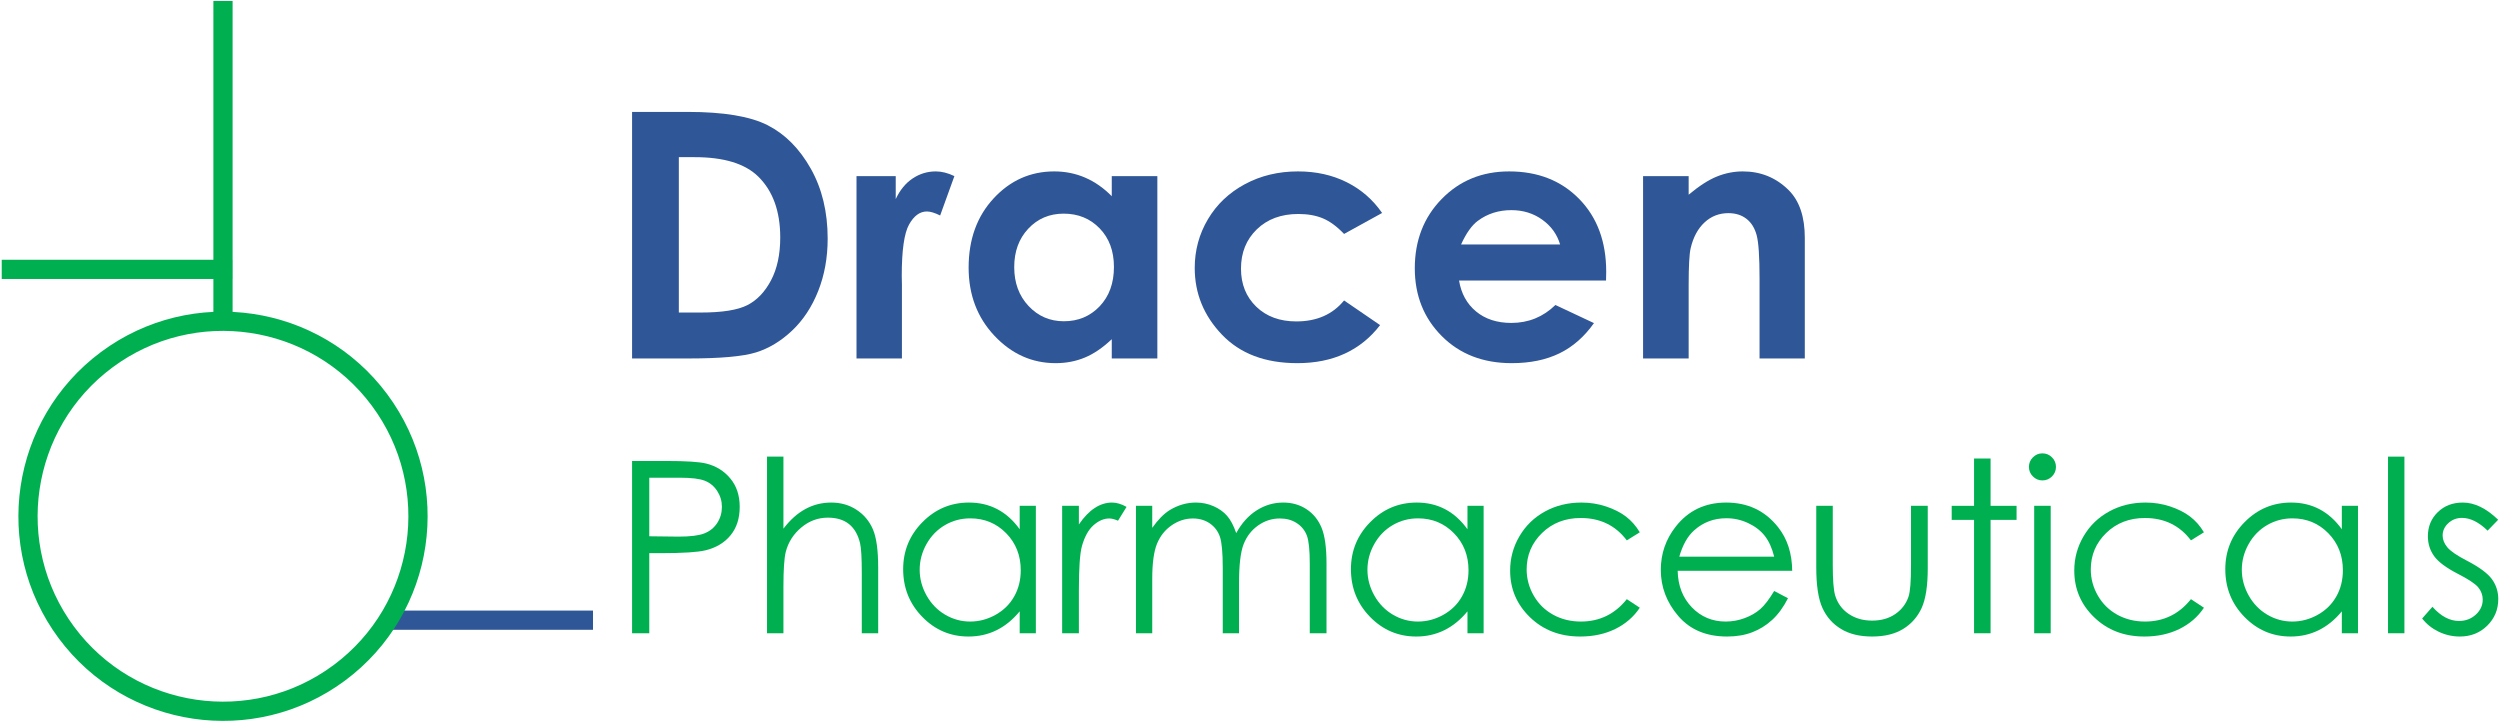 <?xml version="1.0" standalone="no"?>
<!DOCTYPE svg PUBLIC "-//W3C//DTD SVG 1.1//EN" "http://www.w3.org/Graphics/SVG/1.1/DTD/svg11.dtd">
<!--Generator: Xara Designer (www.xara.com), SVG filter version: 6.0.0.4-->
<svg stroke-width="0.501" stroke-linejoin="bevel" fill-rule="evenodd" xmlns:xlink="http://www.w3.org/1999/xlink" xmlns="http://www.w3.org/2000/svg" version="1.1" overflow="visible" width="176.17pt" height="50.87pt" viewBox="0 0 176.17 50.87">
 <defs>
	</defs>
 <g id="Document" fill="none" stroke="black" font-family="Times New Roman" font-size="16" transform="scale(1 -1)">
  <g id="Spread" transform="translate(0 -50.87)">
   <g id="Layer 1">
    <g id="Group" stroke="none">
     <path d="M 15.037,50.801 L 15.037,28.14 L 16.391,28.14 L 16.391,50.801 L 15.037,50.801 Z" fill="#00b050" stroke-width="0.95" stroke-linecap="round" stroke-linejoin="miter" marker-start="none" marker-end="none" stroke-miterlimit="79.84"/>
     <path d="M 0.121,31.211 L 16.358,31.211 L 16.358,32.565 L 0.121,32.565 L 0.121,31.211 Z" fill="#00b050" stroke-width="0.901" stroke-linecap="round" stroke-linejoin="miter" marker-start="none" marker-end="none" stroke-miterlimit="79.84"/>
     <path d="M 27.021,6.49 L 41.788,6.49 L 41.788,7.844 L 27.021,7.844 L 27.021,6.49 Z" fill="#2f5697" stroke-width="0.901" stroke-linecap="round" stroke-linejoin="miter" marker-start="none" marker-end="none" stroke-miterlimit="79.84"/>
     <path d="M 4.135,5.892 C -0.608,12.283 0.73,21.322 7.118,26.066 C 13.512,30.812 22.548,29.474 27.292,23.084 C 32.038,16.694 30.701,7.655 24.312,2.91 C 17.92,-1.833 8.881,-0.497 4.135,5.892 Z M 23.502,3.998 C 29.291,8.294 30.504,16.486 26.206,22.276 C 21.91,28.067 13.715,29.279 7.926,24.979 C 2.136,20.681 0.925,12.492 5.224,6.7 C 9.521,0.911 17.714,-0.3 23.502,3.998 Z" fill="#00b050" stroke-width="0.302" fill-rule="evenodd" marker-start="none" marker-end="none" stroke-miterlimit="79.84"/>
     <g id="Group_1" fill-rule="nonzero" stroke-linejoin="round" stroke-linecap="round" stroke-width="0.672" fill="#2f5697" stroke-miterlimit="79.84">
      <g id="Group_2">
       <path d="M 44.541,42.984 L 48.462,42.984 C 50.99,42.984 52.868,42.671 54.096,42.045 C 55.324,41.419 56.336,40.401 57.131,38.992 C 57.927,37.582 58.324,35.937 58.324,34.055 C 58.324,32.716 58.102,31.486 57.657,30.364 C 57.212,29.242 56.598,28.311 55.814,27.571 C 55.031,26.831 54.183,26.319 53.269,26.035 C 52.356,25.752 50.773,25.61 48.521,25.61 L 44.541,25.61 L 44.541,42.984 Z M 47.836,39.795 L 47.836,28.846 L 49.372,28.846 C 50.883,28.846 51.98,29.02 52.661,29.366 C 53.342,29.712 53.899,30.295 54.332,31.114 C 54.765,31.933 54.982,32.94 54.982,34.137 C 54.982,35.98 54.466,37.409 53.435,38.425 C 52.506,39.338 51.013,39.795 48.958,39.795 L 47.836,39.795 Z" marker-start="none" marker-end="none"/>
       <path d="M 60.356,38.46 L 63.12,38.46 L 63.12,36.842 C 63.419,37.48 63.816,37.964 64.313,38.295 C 64.809,38.625 65.352,38.791 65.942,38.791 C 66.36,38.791 66.797,38.681 67.254,38.46 L 66.25,35.685 C 65.872,35.874 65.561,35.968 65.316,35.968 C 64.821,35.968 64.401,35.661 64.059,35.047 C 63.716,34.432 63.545,33.228 63.545,31.433 L 63.557,30.807 L 63.557,25.61 L 60.356,25.61 L 60.356,38.46 Z" marker-start="none" marker-end="none"/>
       <path d="M 78.344,38.46 L 81.556,38.46 L 81.556,25.61 L 78.344,25.61 L 78.344,26.968 C 77.714,26.37 77.082,25.939 76.448,25.675 C 75.814,25.411 75.127,25.279 74.387,25.279 C 72.726,25.279 71.289,25.923 70.076,27.21 C 68.864,28.498 68.257,30.098 68.257,32.012 C 68.257,33.996 68.844,35.621 70.017,36.889 C 71.19,38.157 72.616,38.791 74.293,38.791 C 75.065,38.791 75.789,38.645 76.466,38.354 C 77.143,38.063 77.769,37.626 78.344,37.043 L 78.344,38.46 Z M 74.954,35.815 C 73.954,35.815 73.123,35.462 72.462,34.758 C 71.801,34.053 71.47,33.149 71.47,32.047 C 71.47,30.937 71.807,30.023 72.48,29.307 C 73.153,28.59 73.982,28.232 74.966,28.232 C 75.982,28.232 76.824,28.584 77.493,29.289 C 78.163,29.994 78.497,30.917 78.497,32.059 C 78.497,33.177 78.163,34.082 77.493,34.775 C 76.824,35.468 75.978,35.815 74.954,35.815 Z" marker-start="none" marker-end="none"/>
       <path d="M 97.394,35.862 L 94.714,34.385 C 94.21,34.913 93.711,35.279 93.219,35.484 C 92.727,35.689 92.15,35.791 91.489,35.791 C 90.284,35.791 89.31,35.431 88.566,34.71 C 87.822,33.99 87.45,33.066 87.45,31.941 C 87.45,30.846 87.808,29.953 88.525,29.259 C 89.241,28.567 90.182,28.22 91.347,28.22 C 92.788,28.22 93.91,28.713 94.714,29.697 L 97.253,27.96 C 95.875,26.173 93.93,25.279 91.418,25.279 C 89.158,25.279 87.388,25.949 86.109,27.287 C 84.829,28.626 84.19,30.193 84.19,31.988 C 84.19,33.232 84.501,34.377 85.123,35.425 C 85.745,36.472 86.613,37.295 87.727,37.893 C 88.841,38.492 90.087,38.791 91.466,38.791 C 92.741,38.791 93.887,38.537 94.902,38.029 C 95.918,37.521 96.749,36.799 97.394,35.862 Z" marker-start="none" marker-end="none"/>
       <path d="M 113.174,31.102 L 102.816,31.102 C 102.965,30.189 103.365,29.462 104.014,28.923 C 104.664,28.384 105.493,28.114 106.501,28.114 C 107.705,28.114 108.741,28.535 109.607,29.378 L 112.323,28.102 C 111.646,27.142 110.835,26.431 109.89,25.97 C 108.945,25.51 107.823,25.279 106.524,25.279 C 104.509,25.279 102.867,25.915 101.599,27.187 C 100.331,28.458 99.698,30.051 99.698,31.964 C 99.698,33.925 100.329,35.553 101.593,36.848 C 102.857,38.143 104.442,38.791 106.347,38.791 C 108.371,38.791 110.016,38.143 111.284,36.848 C 112.552,35.553 113.186,33.842 113.186,31.716 L 113.174,31.102 Z M 109.938,33.641 C 109.725,34.358 109.306,34.94 108.68,35.389 C 108.054,35.838 107.328,36.062 106.501,36.062 C 105.603,36.062 104.816,35.811 104.138,35.307 C 103.713,34.992 103.32,34.437 102.957,33.641 L 109.938,33.641 Z" marker-start="none" marker-end="none"/>
       <path d="M 115.784,38.46 L 118.996,38.46 L 118.996,37.149 C 119.729,37.763 120.392,38.191 120.987,38.431 C 121.581,38.671 122.189,38.791 122.812,38.791 C 124.087,38.791 125.17,38.346 126.059,37.456 C 126.808,36.7 127.182,35.582 127.181,34.102 L 127.181,25.61 L 123.992,25.61 L 123.992,31.244 C 123.992,32.779 123.924,33.799 123.786,34.303 C 123.648,34.807 123.408,35.191 123.065,35.454 C 122.723,35.718 122.3,35.85 121.796,35.85 C 121.142,35.85 120.581,35.631 120.112,35.194 C 119.644,34.758 119.319,34.153 119.138,33.382 C 119.043,32.98 118.996,32.11 118.996,30.771 L 118.996,25.61 L 115.784,25.61 L 115.784,38.46 Z" marker-start="none" marker-end="none"/>
      </g>
     </g>
     <g id="Group_3" fill-rule="nonzero" stroke-linejoin="round" stroke-linecap="round" stroke-width="0.47" fill="#00b050" stroke-miterlimit="79.84">
      <g id="Group_4">
       <path d="M 44.541,18.386 L 46.959,18.386 C 48.346,18.386 49.281,18.326 49.765,18.205 C 50.459,18.034 51.025,17.683 51.465,17.153 C 51.906,16.622 52.126,15.955 52.126,15.151 C 52.126,14.343 51.911,13.675 51.482,13.15 C 51.053,12.624 50.461,12.271 49.708,12.089 C 49.157,11.957 48.128,11.891 46.621,11.891 L 45.754,11.891 L 45.754,6.246 L 44.541,6.246 L 44.541,18.386 Z M 45.754,17.206 L 45.754,13.08 L 47.809,13.055 C 48.64,13.055 49.248,13.13 49.633,13.282 C 50.018,13.433 50.321,13.678 50.541,14.016 C 50.761,14.355 50.871,14.733 50.871,15.151 C 50.871,15.558 50.761,15.931 50.541,16.269 C 50.321,16.608 50.031,16.849 49.67,16.992 C 49.31,17.135 48.72,17.206 47.9,17.206 L 45.754,17.206 Z" marker-start="none" marker-end="none"/>
       <path d="M 54.051,18.692 L 55.207,18.692 L 55.207,13.616 C 55.675,14.232 56.189,14.693 56.75,14.998 C 57.311,15.304 57.919,15.456 58.574,15.456 C 59.245,15.456 59.841,15.286 60.361,14.945 C 60.881,14.604 61.265,14.146 61.512,13.571 C 61.76,12.996 61.884,12.095 61.884,10.868 L 61.884,6.246 L 60.728,6.246 L 60.728,10.529 C 60.728,11.564 60.687,12.254 60.604,12.601 C 60.461,13.195 60.201,13.642 59.825,13.942 C 59.448,14.242 58.954,14.392 58.343,14.392 C 57.644,14.392 57.018,14.161 56.466,13.699 C 55.913,13.236 55.548,12.664 55.372,11.982 C 55.262,11.542 55.207,10.728 55.207,9.539 L 55.207,6.246 L 54.051,6.246 L 54.051,18.692 Z" marker-start="none" marker-end="none"/>
       <path d="M 72.995,15.225 L 72.995,6.246 L 71.856,6.246 L 71.856,7.789 C 71.372,7.201 70.829,6.758 70.226,6.461 C 69.624,6.164 68.965,6.015 68.249,6.015 C 66.978,6.015 65.893,6.476 64.994,7.397 C 64.094,8.319 63.644,9.44 63.644,10.76 C 63.644,12.053 64.098,13.159 65.006,14.078 C 65.914,14.997 67.006,15.456 68.282,15.456 C 69.02,15.456 69.687,15.3 70.284,14.986 C 70.881,14.672 71.405,14.202 71.856,13.575 L 71.856,15.225 L 72.995,15.225 Z M 68.373,14.342 C 67.729,14.342 67.135,14.184 66.591,13.868 C 66.046,13.551 65.613,13.107 65.291,12.535 C 64.969,11.963 64.808,11.358 64.808,10.719 C 64.808,10.087 64.97,9.481 65.295,8.903 C 65.619,8.326 66.055,7.876 66.603,7.554 C 67.15,7.232 67.738,7.071 68.365,7.071 C 68.998,7.071 69.597,7.231 70.164,7.55 C 70.731,7.869 71.167,8.301 71.472,8.846 C 71.778,9.39 71.93,10.004 71.93,10.686 C 71.93,11.726 71.588,12.595 70.903,13.294 C 70.218,13.993 69.375,14.342 68.373,14.342 Z" marker-start="none" marker-end="none"/>
       <path d="M 74.847,15.225 L 76.027,15.225 L 76.027,13.913 C 76.38,14.431 76.751,14.817 77.142,15.073 C 77.532,15.328 77.939,15.456 78.363,15.456 C 78.682,15.456 79.023,15.355 79.386,15.151 L 78.784,14.177 C 78.542,14.282 78.338,14.334 78.173,14.334 C 77.788,14.334 77.417,14.176 77.059,13.86 C 76.701,13.543 76.429,13.052 76.242,12.386 C 76.099,11.875 76.027,10.84 76.027,9.283 L 76.027,6.246 L 74.847,6.246 L 74.847,15.225 Z" marker-start="none" marker-end="none"/>
       <path d="M 80.049,15.225 L 81.196,15.225 L 81.196,13.674 C 81.598,14.246 82.011,14.664 82.434,14.928 C 83.018,15.28 83.631,15.456 84.275,15.456 C 84.709,15.456 85.122,15.371 85.513,15.201 C 85.904,15.03 86.223,14.803 86.47,14.52 C 86.718,14.236 86.932,13.831 87.114,13.303 C 87.499,14.007 87.98,14.542 88.558,14.908 C 89.136,15.274 89.758,15.456 90.424,15.456 C 91.045,15.456 91.594,15.3 92.07,14.986 C 92.546,14.672 92.9,14.235 93.131,13.674 C 93.362,13.113 93.477,12.271 93.477,11.148 L 93.477,6.246 L 92.297,6.246 L 92.297,11.148 C 92.297,12.111 92.228,12.773 92.091,13.133 C 91.953,13.494 91.718,13.784 91.385,14.004 C 91.052,14.224 90.655,14.334 90.192,14.334 C 89.631,14.334 89.118,14.169 88.653,13.839 C 88.188,13.509 87.849,13.068 87.634,12.518 C 87.419,11.968 87.312,11.049 87.312,9.762 L 87.312,6.246 L 86.165,6.246 L 86.165,10.843 C 86.165,11.927 86.097,12.663 85.963,13.051 C 85.828,13.439 85.593,13.75 85.257,13.983 C 84.921,14.217 84.522,14.334 84.06,14.334 C 83.527,14.334 83.027,14.173 82.562,13.851 C 82.097,13.53 81.754,13.096 81.531,12.551 C 81.308,12.007 81.196,11.173 81.196,10.051 L 81.196,6.246 L 80.049,6.246 L 80.049,15.225 Z" marker-start="none" marker-end="none"/>
       <path d="M 104.548,15.225 L 104.548,6.246 L 103.409,6.246 L 103.409,7.789 C 102.925,7.201 102.382,6.758 101.779,6.461 C 101.177,6.164 100.518,6.015 99.802,6.015 C 98.531,6.015 97.446,6.476 96.547,7.397 C 95.647,8.319 95.197,9.44 95.197,10.76 C 95.197,12.053 95.651,13.159 96.559,14.078 C 97.467,14.997 98.559,15.456 99.835,15.456 C 100.573,15.456 101.24,15.3 101.837,14.986 C 102.434,14.672 102.958,14.202 103.409,13.575 L 103.409,15.225 L 104.548,15.225 Z M 99.926,14.342 C 99.282,14.342 98.688,14.184 98.144,13.868 C 97.599,13.551 97.166,13.107 96.844,12.535 C 96.522,11.963 96.361,11.358 96.361,10.719 C 96.361,10.087 96.523,9.481 96.848,8.903 C 97.172,8.326 97.608,7.876 98.156,7.554 C 98.703,7.232 99.291,7.071 99.918,7.071 C 100.551,7.071 101.15,7.231 101.717,7.55 C 102.284,7.869 102.72,8.301 103.025,8.846 C 103.331,9.39 103.483,10.004 103.483,10.686 C 103.483,11.726 103.141,12.595 102.456,13.294 C 101.771,13.993 100.928,14.342 99.926,14.342 Z" marker-start="none" marker-end="none"/>
       <path d="M 115.553,13.36 L 114.637,12.791 C 113.844,13.842 112.763,14.367 111.393,14.367 C 110.298,14.367 109.389,14.015 108.665,13.311 C 107.942,12.606 107.58,11.751 107.58,10.744 C 107.58,10.089 107.747,9.473 108.08,8.895 C 108.413,8.318 108.869,7.869 109.45,7.55 C 110.03,7.231 110.681,7.071 111.402,7.071 C 112.722,7.071 113.8,7.597 114.637,8.648 L 115.553,8.045 C 115.124,7.401 114.547,6.902 113.824,6.547 C 113.1,6.192 112.276,6.015 111.352,6.015 C 109.932,6.015 108.755,6.466 107.82,7.368 C 106.884,8.271 106.416,9.368 106.416,10.662 C 106.416,11.531 106.635,12.338 107.073,13.084 C 107.51,13.829 108.111,14.411 108.876,14.829 C 109.641,15.248 110.496,15.456 111.443,15.456 C 112.037,15.456 112.611,15.366 113.164,15.184 C 113.717,15.002 114.186,14.766 114.571,14.474 C 114.956,14.183 115.283,13.811 115.553,13.36 Z" marker-start="none" marker-end="none"/>
       <path d="M 125.023,9.225 L 125.996,8.714 C 125.677,8.086 125.308,7.58 124.89,7.195 C 124.472,6.81 124.002,6.517 123.479,6.316 C 122.956,6.115 122.365,6.015 121.705,6.015 C 120.241,6.015 119.097,6.495 118.271,7.455 C 117.446,8.415 117.034,9.5 117.033,10.711 C 117.034,11.85 117.383,12.865 118.081,13.756 C 118.967,14.89 120.153,15.456 121.638,15.456 C 123.168,15.456 124.39,14.876 125.303,13.715 C 125.952,12.895 126.282,11.872 126.293,10.645 L 118.222,10.645 C 118.244,9.599 118.577,8.743 119.22,8.074 C 119.864,7.406 120.659,7.071 121.606,7.071 C 122.062,7.071 122.507,7.151 122.939,7.311 C 123.371,7.47 123.738,7.682 124.04,7.946 C 124.343,8.21 124.67,8.637 125.023,9.225 Z M 125.023,11.644 C 124.869,12.26 124.644,12.752 124.35,13.121 C 124.055,13.49 123.666,13.787 123.182,14.012 C 122.698,14.238 122.189,14.351 121.655,14.35 C 120.775,14.351 120.018,14.067 119.386,13.5 C 118.923,13.088 118.574,12.469 118.337,11.644 L 125.023,11.644 Z" marker-start="none" marker-end="none"/>
       <path d="M 127.988,15.225 L 129.152,15.225 L 129.152,11.033 C 129.152,10.009 129.207,9.305 129.317,8.92 C 129.482,8.37 129.797,7.935 130.262,7.616 C 130.727,7.297 131.281,7.137 131.925,7.137 C 132.568,7.137 133.114,7.293 133.563,7.604 C 134.011,7.915 134.321,8.323 134.491,8.829 C 134.607,9.176 134.665,9.911 134.665,11.033 L 134.665,15.225 L 135.845,15.225 L 135.845,10.818 C 135.845,9.58 135.7,8.648 135.412,8.021 C 135.123,7.393 134.688,6.902 134.108,6.547 C 133.527,6.192 132.8,6.015 131.925,6.015 C 131.05,6.015 130.32,6.192 129.733,6.547 C 129.148,6.902 128.71,7.397 128.421,8.033 C 128.132,8.668 127.988,9.624 127.988,10.901 L 127.988,15.225 Z" marker-start="none" marker-end="none"/>
       <path d="M 139.108,18.56 L 140.272,18.56 L 140.272,15.225 L 142.104,15.225 L 142.104,14.235 L 140.272,14.235 L 140.272,6.246 L 139.108,6.246 L 139.108,14.235 L 137.532,14.235 L 137.532,15.225 L 139.108,15.225 L 139.108,18.56 Z" marker-start="none" marker-end="none"/>
       <path d="M 143.923,18.923 C 144.187,18.923 144.413,18.829 144.6,18.642 C 144.787,18.455 144.88,18.23 144.88,17.966 C 144.88,17.707 144.787,17.484 144.6,17.297 C 144.413,17.11 144.187,17.016 143.923,17.016 C 143.664,17.016 143.441,17.11 143.254,17.297 C 143.067,17.484 142.974,17.707 142.974,17.966 C 142.974,18.23 143.067,18.455 143.254,18.642 C 143.441,18.829 143.664,18.923 143.923,18.923 Z M 143.345,15.225 L 144.509,15.225 L 144.509,6.246 L 143.345,6.246 L 143.345,15.225 Z" marker-start="none" marker-end="none"/>
       <path d="M 155.307,13.36 L 154.391,12.791 C 153.598,13.842 152.517,14.367 151.147,14.367 C 150.052,14.367 149.143,14.015 148.419,13.311 C 147.696,12.606 147.334,11.751 147.334,10.744 C 147.334,10.089 147.501,9.473 147.834,8.895 C 148.167,8.318 148.623,7.869 149.204,7.55 C 149.784,7.231 150.435,7.071 151.156,7.071 C 152.476,7.071 153.554,7.597 154.391,8.648 L 155.307,8.045 C 154.878,7.401 154.301,6.902 153.578,6.547 C 152.854,6.192 152.03,6.015 151.106,6.015 C 149.686,6.015 148.509,6.466 147.574,7.368 C 146.638,8.271 146.17,9.368 146.17,10.662 C 146.17,11.531 146.389,12.338 146.827,13.084 C 147.264,13.829 147.865,14.411 148.63,14.829 C 149.395,15.248 150.25,15.456 151.197,15.456 C 151.791,15.456 152.365,15.366 152.918,15.184 C 153.471,15.002 153.94,14.766 154.325,14.474 C 154.71,14.183 155.037,13.811 155.307,13.36 Z" marker-start="none" marker-end="none"/>
       <path d="M 166.163,15.225 L 166.163,6.246 L 165.024,6.246 L 165.024,7.789 C 164.54,7.201 163.997,6.758 163.394,6.461 C 162.792,6.164 162.133,6.015 161.417,6.015 C 160.146,6.015 159.061,6.476 158.162,7.397 C 157.262,8.319 156.812,9.44 156.812,10.76 C 156.812,12.053 157.266,13.159 158.174,14.078 C 159.082,14.997 160.174,15.456 161.45,15.456 C 162.188,15.456 162.855,15.3 163.452,14.986 C 164.049,14.672 164.573,14.202 165.024,13.575 L 165.024,15.225 L 166.163,15.225 Z M 161.541,14.342 C 160.897,14.342 160.303,14.184 159.759,13.868 C 159.214,13.551 158.781,13.107 158.459,12.535 C 158.137,11.963 157.976,11.358 157.976,10.719 C 157.976,10.087 158.138,9.481 158.463,8.903 C 158.787,8.326 159.223,7.876 159.771,7.554 C 160.318,7.232 160.906,7.071 161.533,7.071 C 162.166,7.071 162.765,7.231 163.332,7.55 C 163.899,7.869 164.335,8.301 164.64,8.846 C 164.946,9.39 165.098,10.004 165.098,10.686 C 165.098,11.726 164.756,12.595 164.071,13.294 C 163.386,13.993 162.543,14.342 161.541,14.342 Z" marker-start="none" marker-end="none"/>
       <path d="M 168.279,18.692 L 169.435,18.692 L 169.435,6.246 L 168.279,6.246 L 168.279,18.692 Z" marker-start="none" marker-end="none"/>
       <path d="M 176.04,14.243 L 175.297,13.476 C 174.681,14.076 174.078,14.375 173.49,14.375 C 173.116,14.375 172.795,14.252 172.528,14.004 C 172.261,13.757 172.128,13.468 172.128,13.137 C 172.128,12.846 172.238,12.568 172.458,12.304 C 172.678,12.034 173.14,11.718 173.845,11.355 C 174.703,10.909 175.286,10.48 175.594,10.067 C 175.897,9.649 176.048,9.179 176.048,8.656 C 176.048,7.919 175.79,7.294 175.272,6.782 C 174.755,6.271 174.109,6.015 173.333,6.015 C 172.816,6.015 172.322,6.128 171.851,6.353 C 171.381,6.579 170.992,6.89 170.684,7.286 L 171.41,8.111 C 171.999,7.445 172.623,7.112 173.283,7.112 C 173.745,7.112 174.139,7.261 174.464,7.558 C 174.788,7.855 174.951,8.205 174.951,8.606 C 174.951,8.937 174.843,9.231 174.629,9.489 C 174.414,9.742 173.93,10.062 173.176,10.447 C 172.367,10.865 171.817,11.278 171.525,11.685 C 171.234,12.092 171.088,12.557 171.088,13.08 C 171.088,13.762 171.32,14.329 171.786,14.78 C 172.25,15.231 172.838,15.456 173.548,15.456 C 174.373,15.456 175.204,15.052 176.04,14.243 Z" marker-start="none" marker-end="none"/>
      </g>
     </g>
    </g>
   </g>
  </g>
 </g>
</svg>
